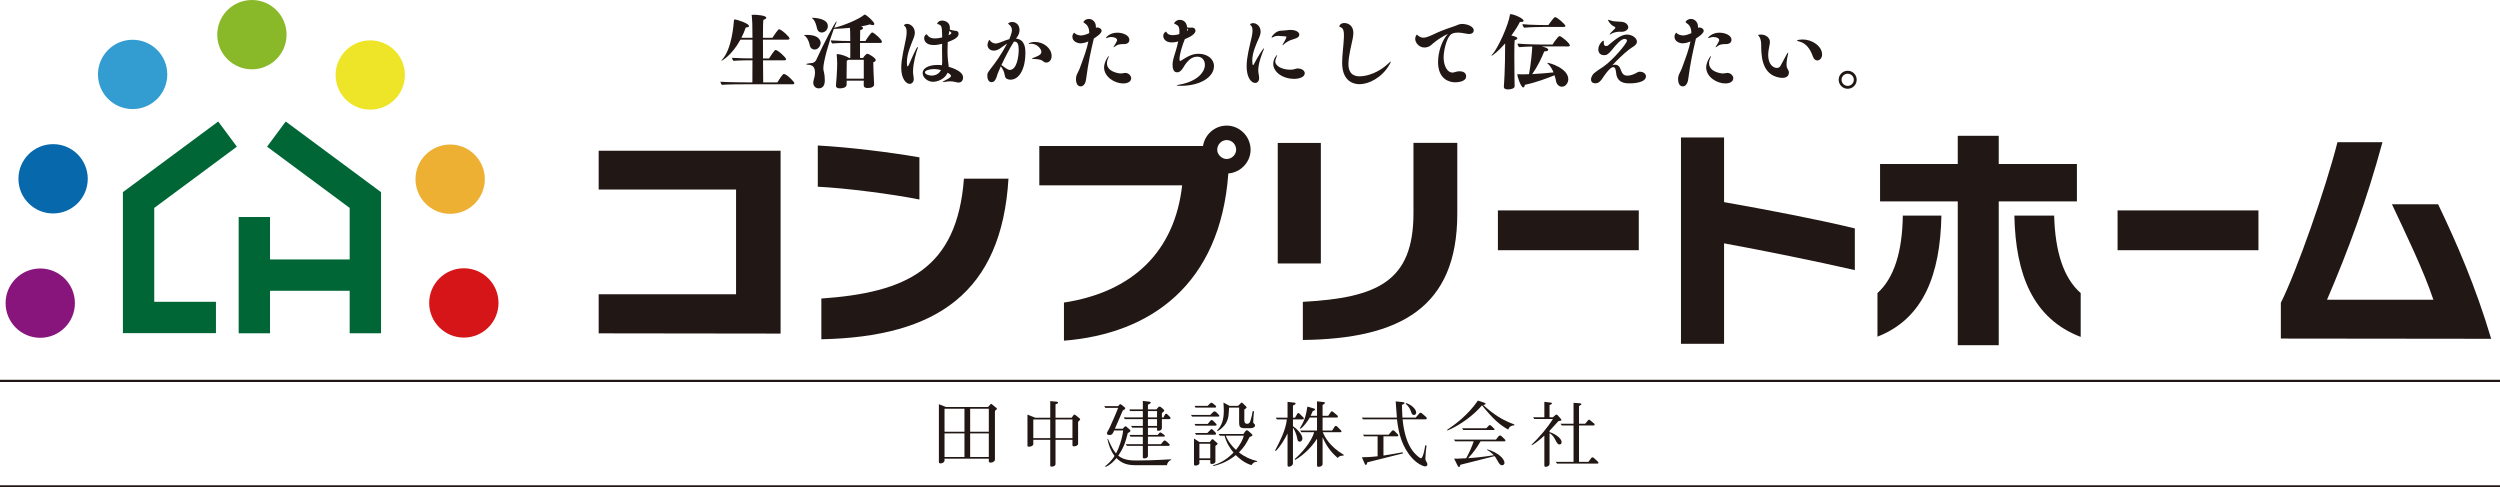 <?xml version="1.0" encoding="utf-8"?>
<!-- Generator: Adobe Illustrator 16.0.4, SVG Export Plug-In . SVG Version: 6.00 Build 0)  -->
<!DOCTYPE svg PUBLIC "-//W3C//DTD SVG 1.1//EN" "http://www.w3.org/Graphics/SVG/1.1/DTD/svg11.dtd">
<svg version="1.1" id="レイヤー_1" xmlns="http://www.w3.org/2000/svg" xmlns:xlink="http://www.w3.org/1999/xlink" x="0px"
	 y="0px" width="339.667px" height="66.234px" viewBox="0 0 339.667 66.234" enable-background="new 0 0 339.667 66.234"
	 xml:space="preserve">
<path fill="#211714" d="M107.931,11.305c0,0.11-0.145,0.146-0.223,0.146h-6.329c-0.445,0-2.491,0-3.303,0.077
	c-0.056-0.045-0.19-0.289-0.19-0.423c1.013,0.078,3.727,0.089,3.727,0.089h0.611c0.012-0.501,0.012-1.68,0.012-3.003
	c-0.556,0-1.847,0.01-2.592,0.077c-0.045-0.044-0.189-0.277-0.189-0.411c0.756,0.055,2.124,0.078,2.781,0.078V5.388H100.6
	c-1.19,2.18-2.569,2.892-2.591,2.892c-0.012,0-0.012,0-0.012-0.012c0-0.011,0.034-0.067,0.123-0.167
	c1.29-1.434,1.546-4.605,1.602-5.361c0-0.089,0.011-0.089,0.089-0.089h0.022c0.3,0,1.935,0.534,1.935,0.89
	c0,0.09-0.122,0.168-0.444,0.2c-0.156,0.456-0.356,0.935-0.59,1.392h1.502c-0.012-0.902-0.023-1.637-0.023-1.959
	c-0.011-0.289-0.033-0.623-0.055-0.889c-0.011-0.123-0.034-0.189-0.034-0.224c0-0.033,0.012-0.056,0.345-0.056
	c0.29,0,1.647,0.078,1.647,0.412c0,0.088-0.101,0.188-0.39,0.278c-0.044,0.044-0.066,1.089-0.066,2.437h1.29
	c0.256-0.424,0.756-1.092,0.812-1.125c0.033-0.021,0.056-0.032,0.089-0.032c0.3,0,1.424,1.022,1.424,1.257
	c0,0.122-0.145,0.156-0.223,0.156h-3.392c0,0.812,0,1.701,0.011,2.558h0.812c0.256-0.423,0.745-1.09,0.801-1.123
	c0.033-0.022,0.055-0.034,0.088-0.034c0.312,0,1.435,1.035,1.435,1.258c0,0.11-0.144,0.154-0.222,0.154h-2.914
	c0.011,1.459,0.022,2.704,0.022,2.993h1.924c0.1-0.167,0.701-1.146,0.879-1.146C106.874,10.048,107.931,11.115,107.931,11.305"/>
<path fill="#211714" d="M111.498,5.843c0,0.268-0.245,0.89-0.834,0.89c-0.289,0-0.568-0.211-0.623-0.5
	c-0.089-0.501-0.334-1.124-0.734-1.401c-0.056-0.033-0.09-0.056-0.09-0.066c0-0.023,0.423-0.023,0.435-0.023
	C111.486,4.741,111.498,5.743,111.498,5.843 M119.83,5.677c0,0.121-0.134,0.154-0.212,0.154h-2.77v2.036h0.423
	c0.145-0.278,0.423-0.5,0.479-0.534c0.033-0.021,0.044-0.033,0.066-0.033c0.245,0,1.168,0.59,1.168,0.856
	c0,0.123-0.122,0.245-0.333,0.3c0,0.602,0.044,1.647,0.066,2.047c0.022,0.424,0.045,0.735,0.045,0.957c0,0.323-0.323,0.5-0.901,0.5
	c-0.245,0-0.512-0.088-0.512-0.377c0.011-0.168,0.011-0.39,0.011-0.623h-2.325c0,0.312-0.011,0.467-0.011,0.534v0.011
	c0,0.479-0.778,0.5-0.912,0.5c-0.289,0-0.534-0.1-0.534-0.345v-0.056c0.045-0.322,0.167-2.135,0.167-2.958
	c0-0.356-0.033-0.868-0.055-1.103c-0.012-0.076-0.012-0.121-0.012-0.154c0-0.034,0.012-0.034,0.178-0.034
	c0.412,0.022,1.191,0.312,1.413,0.456c0.022,0.023,0.045,0.033,0.055,0.056h0.201V5.831h-0.089c-0.401,0-1.557,0-2.369,0.078
	c-0.056-0.066-0.189-0.289-0.189-0.422c0.856,0.066,2.224,0.089,2.647,0.089c0-1.067-0.022-1.536-0.045-1.791
	c-0.734,0.078-1.457,0.111-2.046,0.134c-0.056,0.01-0.1,0.01-0.145,0.01c-0.657,1.725-1.424,4.451-1.424,5.33
	c0,0.144,0.022,0.289,0.056,0.433c0.111,0.435,0.144,0.856,0.144,1.235c0,0.789-0.367,1.078-0.845,1.078
	c-0.456,0-0.723-0.377-0.723-0.767c0-0.379,0.234-0.757,0.234-1.335c0-0.868-0.356-1.068-0.957-1.113
	c-0.156-0.021-0.245-0.033-0.245-0.055c0-0.023,0.056-0.057,0.167-0.089c0.156-0.045,0.445-0.056,0.656-0.089
	c0.256-0.045,0.445-0.201,0.556-0.435c1.002-2.225,2.592-5.217,2.748-5.217c0.011,0,0.011,0.011,0.011,0.022
	c0,0.033-0.033,0.156-0.122,0.355c-0.067,0.133-0.134,0.301-0.201,0.489h0.023c1.457-0.345,3.37-1.201,4.004-1.724
	c0.056-0.045,0.056-0.066,0.089-0.066c0.278,0,1.335,1.012,1.335,1.268c0,0.101-0.089,0.166-0.233,0.166
	c-0.09,0-0.223-0.033-0.368-0.1c-0.367,0.111-0.778,0.201-1.201,0.268c0.1,0.033,0.267,0.111,0.267,0.233
	c0,0.089-0.1,0.201-0.389,0.289c-0.011,0.101-0.011,0.733-0.023,1.469h0.735c0.077-0.146,0.745-1.168,0.912-1.168
	C118.761,4.408,119.83,5.398,119.83,5.677 M112.477,3.54c0,0.557-0.456,0.879-0.834,0.879c-0.312,0-0.568-0.211-0.635-0.546
	c-0.1-0.466-0.255-1.067-0.645-1.378c-0.044-0.045-0.077-0.056-0.077-0.066c0-0.012,0.011-0.012,0.022-0.012
	C110.907,2.417,112.477,2.562,112.477,3.54 M117.359,8.123h-2.091c-0.055,0.044-0.134,0.089-0.222,0.134
	c-0.012,0.4-0.023,1.367-0.023,2.024v0.411h2.336v-0.178V8.123z"/>
<path fill="#211714" d="M124.051,9.681c0,0.156,0,0.3,0.022,0.423c0.023,0.2,0.078,0.423,0.078,0.623
	c0,0.433-0.278,0.667-0.556,0.667c-0.467,0-1.146-0.667-1.146-2.169c0-1.29,0.423-2.781,0.656-4.082
	c0.034-0.201,0.079-0.489,0.079-0.769c0-0.334-0.056-0.655-0.256-0.822c-0.034-0.034-0.112-0.057-0.112-0.1
	c0-0.078,0.201-0.213,0.423-0.213c0.434,0,1.057,0.424,1.057,1.202c0,0.212-0.045,0.435-0.145,0.69
	c-0.411,1.023-0.934,2.191-0.934,3.324c0,0.101,0,0.568,0.1,0.568c0.033,0,0.1-0.066,0.189-0.267
	c0.256-0.546,0.545-1.313,1.023-2.203c0.056-0.111,0.112-0.167,0.145-0.167c0.022,0,0.034,0.023,0.034,0.056
	c0,0.046-0.012,0.089-0.034,0.156C124.507,7.022,124.051,8.579,124.051,9.681 M130.226,11.216c-0.1,0-0.201-0.022-0.289-0.045
	c-0.334-0.088-0.59-0.122-0.824-0.122c-0.256,0-0.467,0.034-0.723,0.077c-0.122,0.022-0.2,0.022-0.256,0.022
	c-0.044,0-0.066,0-0.066-0.022c0-0.021,0.1-0.077,0.267-0.166c0.3-0.145,0.778-0.389,0.856-0.578
	c0.011-0.022,0.011-0.045,0.011-0.067c0-0.089-0.044-0.211-0.456-0.434c-0.545,1.179-1.869,1.235-1.957,1.235
	c-0.746,0-1.435-0.567-1.435-1.201c0-0.668,0.867-1.092,2.035-1.092c0.2,0,0.401,0.012,0.59,0.045l0.033-0.467V8.212
	c0-0.411-0.022-0.979-0.022-1.535c0-0.178,0.011-0.344,0.011-0.512V5.954c-0.233,0.066-0.745,0.166-1.135,0.166
	c-1.201,0-1.301-0.722-1.301-0.944c0-0.334,0.233-0.513,0.345-0.513c0.033,0,0.033,0.045,0.078,0.09
	c0.311,0.412,0.667,0.467,1.034,0.467c0.234,0,0.545-0.021,0.99-0.133C128,4.819,128,4.563,127.989,4.353
	c-0.033-0.579-0.011-0.9-0.489-1.057c-0.101-0.022-0.167-0.012-0.167-0.057c0-0.1,0.178-0.443,0.667-0.443
	c0.345,0,1.057,0.188,1.057,0.988c0,0.08,0,0.146-0.022,0.234c0.211,0.066,0.422,0.122,0.622,0.145
	c0.334,0.033,0.579,0.056,0.579,0.445c0,0.367-0.356,0.713-1.468,1.102c-0.012,0.3-0.023,0.566-0.023,0.756
	c-0.011,0.178-0.011,0.355-0.011,0.523c0,0.945,0.111,1.602,0.145,1.846c0.011,0.078,0.011,0.156,0.011,0.233
	c1.646,0.501,1.958,1.046,1.958,1.468C130.849,10.704,130.792,11.216,130.226,11.216 M126.889,9.381
	c-0.657,0.011-1.224,0.211-1.224,0.434c0,0.322,0.668,0.456,0.879,0.456c0.333,0,0.979-0.09,1.301-0.757
	C127.511,9.425,127.167,9.381,126.889,9.381 M129.001,4.196c-0.022,0.111-0.056,0.245-0.089,0.412
	c-0.022,0.067-0.033,0.122-0.044,0.189c0.122-0.057,0.222-0.111,0.3-0.167c0.056-0.046,0.089-0.089,0.089-0.134
	C129.257,4.431,129.19,4.329,129.001,4.196"/>
<path fill="#211714" d="M139.32,7.222c0,2.025-0.789,3.604-2.024,3.604c-0.333,0-0.723-0.122-0.768-0.534
	c-0.077-0.601-0.356-1.023-0.556-1.279c-0.167,0.379-0.311,0.713-0.411,0.968c-0.067,0.146-0.1,0.334-0.167,0.522
	c-0.156,0.401-0.323,0.657-0.69,0.657c-0.3,0-0.556-0.256-0.556-0.89c0-0.323,0-0.334,0.467-0.957
	c0.723-0.934,1.313-1.725,2.225-3.404c-0.278,0.167-0.668,0.479-1.012,0.701c-0.267,0.178-0.545,0.268-0.801,0.268
	c-0.49,0-0.857-0.322-0.857-0.778c0-0.347,0.211-0.668,0.267-0.668c0.067,0,0.1,0.122,0.167,0.188
	c0.033,0.033,0.289,0.289,0.668,0.289c0.255,0,0.578-0.121,1.023-0.3c0.156-0.067,0.478-0.2,0.834-0.289
	c0.356-0.801,0.356-1.168,0.356-1.213c0-0.289-0.1-0.556-0.389-0.778c-0.023-0.021-0.056-0.045-0.078-0.056
	c-0.022-0.022-0.045-0.033-0.045-0.056V3.206c0-0.021,0.178-0.222,0.556-0.222c0.49,0,0.991,0.39,0.991,1.079
	c0,0.3-0.078,0.634-0.334,0.979c-0.056,0.066-0.1,0.133-0.145,0.2C139.287,5.364,139.32,6.632,139.32,7.222 M137.841,5.653
	c-0.022,0-0.056,0.012-0.089,0.012c-0.579,0.912-1.224,2.17-1.691,3.17c0.156,0.101,0.345,0.256,0.456,0.334
	c0.434,0.312,0.612,0.334,0.668,0.334c0.99,0,1.223-1.881,1.223-2.748C138.408,6.021,138.241,5.653,137.841,5.653 M142.88,7.601
	c0,0.611-0.378,0.9-0.734,0.9c-0.134,0-0.267-0.045-0.378-0.145c-0.234-0.2-0.434-0.289-1.068-0.333
	c-0.345-0.011-0.489-0.033-0.489-0.067c0-0.043,0.155-0.1,0.4-0.178c0.79-0.3,0.878-0.523,0.878-0.734
	c0-0.377-0.545-1.101-1.39-1.101c-0.044,0-0.089,0.011-0.134,0.011c-0.044,0.012-0.077,0.012-0.11,0.012
	c-0.067,0-0.1-0.012-0.1-0.045c0-0.056,0.355-0.223,0.867-0.223C141.79,5.698,142.88,6.556,142.88,7.601"/>
<path fill="#211714" d="M148.615,5.231c-0.389,1.657-0.745,3.182-1.056,5.561c-0.078,0.58-0.367,0.947-0.723,0.947
	c-0.59,0-0.645-0.734-0.645-0.99c0-0.178,0.022-0.367,0.077-0.512c0.1-0.289,0.29-0.568,0.401-0.869
	c0.69-1.867,1.001-2.713,1.201-3.736c-0.044,0.021-0.59,0.256-1.034,0.256c-0.478,0-1.135-0.268-1.135-0.9
	c0-0.379,0.245-0.546,0.245-0.546c0.011,0,0.033,0.033,0.078,0.078c0.189,0.188,0.567,0.3,0.856,0.3
	c0.323,0,0.835-0.178,1.112-0.322c0-0.834-0.322-1.156-0.7-1.401c-0.045-0.034-0.078-0.056-0.078-0.089
	c0-0.145,0.3-0.434,0.745-0.434c0.356,0,0.935,0.299,0.935,1.057v0.133c0.055-0.021,0.122-0.033,0.189-0.033
	c0.289,0,0.589,0.2,0.589,0.467C149.672,4.563,148.816,5.108,148.615,5.231 M152.61,11.339c-1.158,0-2.604-0.879-2.604-2.192
	c0-0.679,0.545-1.534,0.634-1.534c0.011,0,0.011,0.01,0.011,0.021c0,0.045-0.033,0.156-0.1,0.301
	c-0.078,0.166-0.156,0.4-0.156,0.656c0,1.168,1.592,1.39,1.881,1.39c0.1,0,0.211-0.011,0.299-0.032
	c0.112-0.022,0.213-0.045,0.302-0.045c0.478,0,0.812,0.411,0.812,0.711C153.688,11.204,153.022,11.339,152.61,11.339 M152.821,5.987
	c-0.334,0-0.824,0-1.102,0.178c-0.268,0.179-0.389,0.256-0.423,0.256c0,0-0.022,0-0.022-0.01c0-0.035,0.09-0.146,0.213-0.356
	c0.11-0.212,0.176-0.29,0.267-0.49c0.01-0.032,0.022-0.065,0.022-0.1c0-0.278-0.369-0.435-0.802-0.435
	c-0.145,0-0.279,0.022-0.401,0.067c-0.155,0.056-0.244,0.078-0.289,0.078c-0.022,0-0.033-0.011-0.033-0.022
	c0-0.056,0.523-0.712,1.546-0.712c0.822,0,1.646,0.378,1.646,0.957C153.444,5.888,153.022,5.966,152.821,5.987"/>
<path fill="#211714" d="M160.448,11.66c-0.223,0-0.59-0.011-0.59-0.056c0-0.021,0.145-0.066,0.456-0.121
	c2.336-0.424,3.393-1.681,3.393-2.67c0-0.578-0.345-1.113-1.034-1.113c-0.724,0-1.302,0.468-1.88,1.435
	c-0.245,0.435-0.523,0.69-0.868,0.69c-0.223,0-0.611-0.1-0.611-1.023c0-0.378,0.077-0.746,0.188-1.09
	c0.145-0.468,0.4-1.234,0.579-2.08c-0.468,0.133-0.835,0.133-0.879,0.133c-0.834,0-1.156-0.5-1.156-0.89
	c0-0.399,0.344-0.578,0.366-0.578c0.056,0,0.066,0.078,0.123,0.155c0.244,0.322,0.622,0.322,0.878,0.322
	c0.233,0,0.522-0.056,0.812-0.133c0.011-0.123,0.021-0.233,0.021-0.356V4.219c0-0.522-0.132-0.756-0.545-0.935
	c-0.1-0.033-0.167-0.066-0.167-0.122c0-0.111,0.323-0.468,0.757-0.468c0.233,0,0.923,0.101,1.001,1.024
	c0.011,0,0.167,0.044,0.267,0.044c0.09,0,0.223-0.011,0.278-0.011h0.111c0.445,0,0.479,0.345,0.479,0.423
	c0,0.422-0.667,0.834-1.446,1.145c-0.322,0.791-0.723,2.014-0.723,2.693c0,0.088,0,0.143,0.011,0.188
	c0.022,0.056,0.033,0.089,0.067,0.089c0.033,0,0.066-0.012,0.111-0.044c1.078-0.69,1.624-0.935,2.413-0.935
	c1.201,0,2.08,0.723,2.08,1.657C164.941,10.504,163.028,11.66,160.448,11.66 M161.426,4.052c0-0.056-0.033-0.1-0.078-0.133
	c-0.011-0.012-0.033-0.023-0.045-0.023c0,0.101-0.011,0.201-0.021,0.301c0.044-0.033,0.089-0.066,0.122-0.088
	C161.415,4.085,161.426,4.074,161.426,4.052"/>
<path fill="#211714" d="M170.955,9.524c0,0.123,0.011,0.223,0.022,0.346c0.033,0.223,0.1,0.479,0.1,0.723
	c0,0.578-0.378,0.678-0.533,0.678c-0.546,0-1.168-0.733-1.168-2.269c0-1.269,0.4-2.692,0.689-3.971
	c0.044-0.224,0.111-0.556,0.111-0.868c0-0.289-0.056-0.566-0.234-0.723c-0.033-0.033-0.1-0.067-0.1-0.101
	c0-0.067,0.167-0.2,0.411-0.2c0.39,0,1.023,0.346,1.023,1.157c0,0.222-0.056,0.478-0.178,0.757
	c-0.456,1.012-0.957,2.113-0.957,3.182c0,0.255,0.034,0.621,0.101,0.621c0.045,0,0.101-0.077,0.145-0.178
	c0.434-0.845,1.224-2.113,1.335-2.113c0.011,0,0.022,0.012,0.022,0.022c0,0.033-0.022,0.101-0.056,0.179
	C171.578,7.011,170.955,8.524,170.955,9.524 M176.528,4.697c0,0.289-0.167,0.456-0.979,0.69c-0.312,0.077-0.823,0.366-1.067,0.588
	c-0.056,0.057-0.178,0.168-0.223,0.168c-0.011,0-0.011-0.012-0.011-0.022c0-0.033,0.033-0.112,0.134-0.267
	c0.055-0.09,0.399-0.668,0.399-0.823c0-0.056-0.033-0.101-0.312-0.101c-0.311,0-0.566-0.056-0.768-0.056
	c-0.211,0-0.4,0.011-0.556,0.089c-0.189,0.1-0.301,0.145-0.345,0.145c-0.033,0-0.045-0.012-0.045-0.033
	c0-0.066,0.523-0.912,1.347-0.912c0.545-0.011,0.878-0.1,1.245-0.1C176.049,4.063,176.528,4.353,176.528,4.697 M175.86,10.715
	c-1.668,0-2.87-0.979-2.87-2.047c0-0.646,0.457-1.2,0.523-1.2c0.011,0,0.011,0.01,0.011,0.021c0,0.056-0.111,0.3-0.133,0.367
	c-0.034,0.089-0.09,0.256-0.111,0.345c0,0.045-0.012,0.089-0.012,0.134c0,0.689,1.023,1.135,2.024,1.135
	c0.223,0,0.435-0.022,0.601-0.078c0.146-0.045,0.268-0.09,0.412-0.09c0.59,0,0.968,0.312,0.968,0.646
	C177.273,10.492,176.472,10.715,175.86,10.715"/>
<path fill="#211714" d="M184.71,11.438c-0.334,0-2.358-0.021-2.358-2.926c0-1.034,0.189-2.236,0.234-3.338
	c0-0.144,0.011-0.277,0.011-0.399c0-0.468-0.056-0.847-0.345-1.024c-0.156-0.1-0.289-0.111-0.289-0.199c0,0,0.122-0.424,0.679-0.424
	c0.578,0,1.234,0.391,1.234,1.324c0,0.234-0.033,0.479-0.078,0.745c-0.155,0.847-0.59,2.37-0.59,3.505
	c0,0.712,0.2,1.668,1.535,1.668c1.068,0,2.626-0.566,3.815-1.68c0.245-0.232,0.38-0.344,0.412-0.344c0.011,0,0.011,0,0.011,0.01
	c0,0.056-0.089,0.223-0.233,0.479C187.736,10.56,185.98,11.438,184.71,11.438"/>
<path fill="#211714" d="M200.235,4.13c0,0.244-0.2,0.49-0.634,0.49c-0.089,0-0.2-0.012-0.312-0.034
	c-0.434-0.089-0.856-0.155-1.224-0.155c-0.456,0-0.823,0.1-1.045,0.346c-0.546,0.622-0.879,2.19-0.879,2.991
	c0,1.19,0.5,2.091,1.189,2.091c0.123,0,0.256-0.021,0.39-0.078c0.167-0.056,0.378-0.1,0.59-0.1c0.445,0,0.89,0.178,0.89,0.689
	c0,0.746-1.168,0.812-1.513,0.812c-0.812,0-2.303-0.456-2.303-2.748c0-1.379,0.534-2.98,1.335-3.826
	c-1.269,0.578-2.247,1.49-2.258,1.502c-0.256,0.233-0.579,0.344-0.935,0.344c-0.734,0-1.246-0.666-1.246-1.168
	c0-0.334,0.189-0.578,0.233-0.578c0.045,0,0.089,0.089,0.167,0.145c0.245,0.167,0.445,0.268,0.712,0.268
	c0.245,0,0.545-0.078,1.246-0.39c0.667-0.323,1.446-0.679,3.025-1.19c0.367-0.123,0.567-0.289,0.979-0.289
	C199.301,3.251,200.235,3.573,200.235,4.13"/>
<path fill="#211714" d="M207.005,2.828c0,0.089-0.1,0.155-0.367,0.155h-0.133c-0.256,0.523-0.669,1.18-1.157,1.848
	c0.301,0.066,0.812,0.178,0.812,0.378c0,0.078-0.09,0.167-0.367,0.256c-0.033,0.2-0.045,1.091-0.045,2.158
	c0,0.956,0.012,2.058,0.022,2.937c0.011,0.49,0.022,0.824,0.022,1.146c0,0.323-0.512,0.444-0.891,0.444
	c-0.3,0-0.578-0.077-0.578-0.366V11.75c0.011-0.112,0.177-2.092,0.177-5.851c-0.877,1.012-1.7,1.668-1.856,1.668
	c-0.011,0-0.022,0-0.022-0.012c0-0.021,0.045-0.078,0.134-0.178c0.768-0.79,2.214-4.038,2.392-5.361
	c0.021-0.078-0.011-0.09,0.111-0.09C205.682,1.938,207.005,2.483,207.005,2.828 M213.291,6.165c0,0.123-0.134,0.145-0.211,0.145
	l-3.604-0.01c0.534,0.155,0.879,0.266,0.879,0.455c0,0.122-0.178,0.233-0.545,0.233c-0.334,0.868-0.945,2.114-1.636,3.082
	c1.068-0.056,2.169-0.156,2.903-0.234c-0.178-0.433-0.4-0.823-0.745-1.157c-0.079-0.066-0.122-0.111-0.122-0.133
	c0,0,0-0.011,0.022-0.011c0.354,0,2.848,0.767,2.848,2.235c0,0.434-0.323,1.013-0.857,1.013c-0.333,0-0.679-0.245-0.789-0.679
	c-0.067-0.312-0.134-0.612-0.223-0.879c-0.945,0.39-2.503,0.979-4.038,1.302c-0.011,0.2-0.1,0.356-0.212,0.356
	c-0.3,0-0.8-1.392-0.8-1.77c0-0.033,0-0.044,0.021-0.044c0.034,0,0.089,0.022,0.189,0.022c0.167,0,0.356,0.01,0.534,0.01
	c0.267,0,0.545-0.01,0.834-0.021c0.245-1.225,0.423-3.059,0.445-3.76c-0.623,0.011-1.335,0.044-1.769,0.089
	c-0.067-0.045-0.234-0.278-0.234-0.489c0.935,0.111,3.371,0.133,3.371,0.133h1.391c0.233-0.41,0.733-1.022,0.845-1.111
	c0.033-0.022,0.067-0.034,0.111-0.034C212.156,4.908,213.291,5.888,213.291,6.165 M212.69,3.529c0,0.1-0.146,0.134-0.223,0.134
	h-2.814c-0.444,0-1.779,0.021-2.569,0.1c-0.066-0.045-0.233-0.277-0.233-0.479c0.935,0.111,3.036,0.123,3.036,0.123h0.479
	c0.212-0.301,0.656-0.901,0.823-1.035c0.022-0.021,0.056-0.044,0.101-0.044C211.578,2.328,212.69,3.329,212.69,3.529"/>
<path fill="#211714" d="M221.473,11.327c-0.701,0-1.613-0.066-1.857-1.157c-0.045-0.211-0.056-0.534-0.123-0.745
	c-0.066-0.256-0.211-0.301-0.322-0.301h-0.011c-0.456,0-1.347,1.38-1.391,1.447c-0.456,0.723-0.801,0.744-1.023,0.744
	c-0.534,0-0.578-0.377-0.578-0.533c0-0.367,0.3-0.734,0.378-0.801c0.39-0.334,0.834-0.612,1.268-0.901
	c1.279-0.856,3.237-3.181,3.237-3.549c0-0.155-0.135-0.244-0.322-0.244c-0.456,0-1.079,0.688-1.735,1.513
	c-0.479,0.557-0.668,0.7-1.068,0.7c-0.322,0-0.768-0.188-0.768-0.789c0-0.668,0.579-1.18,0.69-1.18c0.056,0,0.066,0.067,0.066,0.134
	c0,0.055-0.011,0.111-0.011,0.145c0,0.301,0.1,0.445,0.311,0.445c0.045,0,0.09,0,0.134-0.012c0.067-0.012,0.178-0.089,0.334-0.234
	c0.756-0.633,1.579-1.312,2.358-1.312c0.733,0,1.368,0.478,1.368,0.968c0,0.223-0.145,0.434-0.423,0.623
	c-0.233,0.156-0.479,0.3-0.701,0.479c-0.679,0.533-1.702,1.523-2.213,2.09c0.122-0.043,0.244-0.065,0.366-0.065
	c0.29,0,0.534,0.144,0.668,0.433c0.189,0.401,0.256,0.924,0.79,1.035c0.066,0.012,0.145,0.022,0.211,0.022
	c0.434,0,0.901-0.211,1.112-0.312c0.178-0.078,0.289-0.199,0.501-0.223h0.077c0.523,0,0.835,0.301,0.835,0.623
	C223.631,11.261,221.84,11.327,221.473,11.327 M221.228,3.696c0,0.355-0.434,0.623-0.879,0.623c-0.101,0-0.211-0.012-0.322-0.012
	c-0.367,0.022-0.712,0.078-1.023,0.244c-0.167,0.09-0.256,0.135-0.3,0.135c-0.012,0-0.012,0-0.012-0.012
	c0-0.033,0.067-0.123,0.212-0.277c0.133-0.146,0.312-0.301,0.5-0.502c0.055-0.055,0.067-0.1,0.067-0.144
	c0-0.089-0.123-0.123-0.223-0.179c-0.523-0.266-0.768-0.778-0.768-0.867c0-0.011,0.011-0.021,0.033-0.021
	c0.045,0,0.11,0.021,0.223,0.066c0.39,0.155,0.79,0.178,1.201,0.189c0.378,0.011,0.757,0.033,1.023,0.267
	C221.151,3.373,221.228,3.54,221.228,3.696"/>
<path fill="#211714" d="M230.423,5.231c-0.389,1.657-0.745,3.182-1.057,5.561c-0.078,0.58-0.367,0.947-0.723,0.947
	c-0.59,0-0.646-0.734-0.646-0.99c0-0.178,0.022-0.367,0.078-0.512c0.1-0.289,0.289-0.568,0.4-0.869
	c0.689-1.867,1.001-2.713,1.201-3.736c-0.044,0.021-0.59,0.256-1.034,0.256c-0.479,0-1.135-0.268-1.135-0.9
	c0-0.379,0.245-0.546,0.245-0.546c0.011,0,0.033,0.033,0.077,0.078c0.189,0.188,0.567,0.3,0.856,0.3
	c0.323,0,0.835-0.178,1.112-0.322c0-0.834-0.322-1.156-0.7-1.401c-0.045-0.034-0.078-0.056-0.078-0.089
	c0-0.145,0.301-0.434,0.745-0.434c0.356,0,0.935,0.299,0.935,1.057v0.133c0.056-0.021,0.122-0.033,0.189-0.033
	c0.289,0,0.589,0.2,0.589,0.467C231.48,4.563,230.624,5.108,230.423,5.231 M234.417,11.339c-1.157,0-2.604-0.879-2.604-2.192
	c0-0.679,0.544-1.534,0.634-1.534c0.012,0,0.012,0.01,0.012,0.021c0,0.045-0.033,0.156-0.102,0.301
	c-0.076,0.166-0.154,0.4-0.154,0.656c0,1.168,1.591,1.39,1.88,1.39c0.1,0,0.211-0.011,0.3-0.032
	c0.111-0.022,0.212-0.045,0.301-0.045c0.479,0,0.812,0.411,0.812,0.711C235.496,11.204,234.829,11.339,234.417,11.339
	 M234.628,5.987c-0.334,0-0.823,0-1.102,0.178c-0.267,0.179-0.389,0.256-0.423,0.256c0,0-0.021,0-0.021-0.01
	c0-0.035,0.089-0.146,0.211-0.356c0.111-0.212,0.178-0.29,0.267-0.49c0.012-0.032,0.022-0.065,0.022-0.1
	c0-0.278-0.367-0.435-0.801-0.435c-0.145,0-0.278,0.022-0.4,0.067c-0.155,0.056-0.245,0.078-0.289,0.078
	c-0.022,0-0.033-0.011-0.033-0.022c0-0.056,0.522-0.712,1.546-0.712c0.823,0,1.646,0.378,1.646,0.957
	C235.251,5.888,234.829,5.966,234.628,5.987"/>
<path fill="#211714" d="M243.056,9.869c0,0.267-0.167,0.712-0.879,0.712c-0.3,0-0.634-0.078-0.812-0.133
	c-2.036-0.623-2.08-3.004-2.08-4.472c0-0.435-0.156-0.912-0.312-1.068c-0.056-0.056-0.102-0.1-0.102-0.133
	c0-0.078,0.379-0.078,0.401-0.078c0.634,0,1.201,0.422,1.201,1.013c0,0.145-0.033,0.289-0.066,0.478
	c-0.089,0.435-0.167,0.868-0.167,1.313c0,1.201,0.646,1.734,1.201,1.734c0.189,0,0.389-0.133,0.456-0.268
	c0.323-0.545,0.501-0.955,0.767-1.424c0.157-0.289,0.235-0.399,0.269-0.399c0.022,0,0.022,0.022,0.022,0.044
	c0,0.078-0.034,0.245-0.078,0.434c-0.067,0.278-0.145,0.725-0.145,1.113s0.066,0.523,0.211,0.745
	C243.023,9.624,243.056,9.747,243.056,9.869 M247.561,7.411c0,0.489-0.333,0.801-0.656,0.801c-0.223,0-0.444-0.133-0.601-0.556
	c-0.322-0.935-0.89-1.769-1.791-2.003c-0.211-0.055-0.355-0.1-0.355-0.145c0-0.1,0.589-0.145,0.756-0.145
	C246.215,5.364,247.561,6.266,247.561,7.411"/>
<path fill="#211714" d="M251.039,12.061c-0.678,0-1.224-0.545-1.224-1.224c0-0.678,0.546-1.223,1.224-1.223
	c0.679,0,1.224,0.545,1.224,1.223C252.262,11.516,251.717,12.061,251.039,12.061 M251.039,10.015c-0.456,0-0.834,0.367-0.834,0.822
	c0,0.457,0.378,0.834,0.834,0.834s0.835-0.377,0.835-0.834C251.874,10.382,251.495,10.015,251.039,10.015"/>
<polygon fill="#211714" points="81.34,45.291 81.34,39.981 100.006,39.981 100.006,25.756 81.34,25.756 81.34,20.478 
	106.057,20.478 106.057,45.323 "/>
<path fill="#211714" d="M111.111,25.369v-5.6c4.216,0.226,9.719,0.901,13.807,1.608v5.729
	C121.217,26.367,115.005,25.562,111.111,25.369 M111.594,46.095v-5.534c11.489-0.806,18.441-3.96,19.374-16.285h6.051
	C136.085,39.755,127.267,45.773,111.594,46.095"/>
<path fill="#211714" d="M166.89,23.567c-1.095,15.158-10.62,21.788-22.334,22.721v-5.181c9.332-1.417,15.061-6.952,16.059-15.931
	h-19.407v-5.342h22.239c0.258-1.578,1.609-2.77,3.218-2.77c1.771,0,3.25,1.48,3.25,3.283
	C169.915,22.022,168.564,23.438,166.89,23.567 M166.665,19.03c-0.676,0-1.287,0.578-1.287,1.318c0,0.645,0.611,1.255,1.287,1.255
	c0.708,0,1.287-0.61,1.287-1.255C167.952,19.608,167.373,19.03,166.665,19.03"/>
<path fill="#211714" d="M173.603,19.416h5.856v16.382h-5.856V19.416z M177.014,46.192v-5.182
	c10.138-0.547,15.029-2.769,15.029-12.037v-9.558h5.954v9.622C197.998,41.783,190.241,46.031,177.014,46.192"/>
<rect x="203.515" y="28.588" fill="#211714" width="19.14" height="5.407"/>
<rect x="287.708" y="28.588" fill="#211714" width="19.139" height="5.407"/>
<path fill="#211714" d="M234.244,33.062v13.645h-5.856v-28.03h5.856v8.786c5.825,1.029,12.746,2.349,17.765,3.572v5.664
	C246.828,35.508,239.522,34.026,234.244,33.062"/>
<path fill="#211714" d="M255.084,45.741v-5.922c2.253-2.027,3.38-5.6,3.444-10.523h5.245
	C263.613,37.276,261.361,43.296,255.084,45.741 M271.562,27.365v19.534h-5.567V27.365h-10.557V22.28h10.557v-3.83h5.567v3.83h10.621
	v5.085H271.562z M273.686,29.296h5.407c0.129,4.924,1.287,8.496,3.604,10.523v5.955C276.196,43.296,273.847,37.276,273.686,29.296"
	/>
<path fill="#211714" d="M309.891,45.999V41.14c2.156-4.313,6.115-15.576,7.692-21.82h6.115c-2.156,7.949-4.667,14.74-7.532,21.402
	h14.451c-1.386-4.121-3.733-8.916-5.632-12.971h6.274c2.511,5.246,5.086,11.135,7.21,18.28L309.891,45.999z"/>
<path fill="#D61518" d="M63.021,45.868c-2.601,0-4.709-2.108-4.709-4.709c0-2.602,2.108-4.709,4.709-4.709s4.709,2.107,4.709,4.709
	C67.73,43.76,65.622,45.868,63.021,45.868"/>
<path fill="#EEB033" d="M61.162,29.055c-2.601,0-4.709-2.108-4.709-4.709s2.108-4.709,4.709-4.709s4.709,2.108,4.709,4.709
	S63.763,29.055,61.162,29.055"/>
<path fill="#EFE528" d="M50.306,14.901c-2.601,0-4.709-2.108-4.709-4.709c0-2.602,2.108-4.709,4.709-4.709s4.709,2.107,4.709,4.709
	C55.015,12.793,52.907,14.901,50.306,14.901"/>
<path fill="#89B829" d="M34.226,9.418c-2.601,0-4.709-2.108-4.709-4.709S31.625,0,34.226,0c2.601,0,4.709,2.108,4.709,4.709
	S36.827,9.418,34.226,9.418"/>
<path fill="#339CD0" d="M18.019,14.82c-2.601,0-4.709-2.108-4.709-4.709s2.108-4.709,4.709-4.709s4.709,2.108,4.709,4.709
	S20.62,14.82,18.019,14.82"/>
<path fill="#0768AB" d="M7.214,29.002c-2.601,0-4.709-2.108-4.709-4.709s2.108-4.709,4.709-4.709c2.601,0,4.709,2.108,4.709,4.709
	S9.814,29.002,7.214,29.002"/>
<path fill="#87157B" d="M5.468,45.896c-2.601,0-4.709-2.108-4.709-4.709c0-2.602,2.108-4.709,4.709-4.709s4.709,2.107,4.709,4.709
	C10.177,43.787,8.069,45.896,5.468,45.896"/>
<polygon fill="#006636" points="29.341,45.261 16.699,45.261 16.699,26.105 29.647,16.508 32.183,19.928 20.957,28.25 
	20.957,41.003 29.341,41.003 "/>
<polygon fill="#006636" points="51.768,45.282 47.51,45.282 47.51,28.25 36.285,19.929 38.82,16.509 51.768,26.105 "/>
<rect x="32.428" y="29.485" fill="#006636" width="4.258" height="15.797"/>
<rect x="34.698" y="35.25" fill="#006636" width="14.801" height="4.258"/>
<path fill="#211714" d="M128.522,55.299h5.727l0.31-0.358c0.028-0.029,0.067-0.067,0.106-0.067s0.077,0.038,0.116,0.067l0.571,0.465
	c0.048,0.039,0.087,0.076,0.087,0.125c0,0.068-0.029,0.127-0.261,0.291v6.617c0,0.24-0.31,0.416-0.581,0.416
	c-0.164,0-0.251-0.068-0.251-0.185v-0.349h-6.017v0.232c0,0.252-0.271,0.406-0.542,0.406c-0.165,0-0.223-0.068-0.223-0.193v-7.846
	L128.522,55.299z M128.33,58.655h2.708V55.53h-2.708V58.655z M128.33,62.09h2.708v-3.202h-2.708V62.09z M134.347,55.53h-2.535v3.125
	h2.535V55.53z M134.347,58.888h-2.535v3.201h2.535V58.888z"/>
<path fill="#211714" d="M140.663,56.759h2.031v-2.264l0.9,0.087c0.048,0,0.155,0.021,0.155,0.126c0,0.087-0.068,0.136-0.339,0.232
	v1.818h2.186l0.252-0.338c0.039-0.049,0.068-0.088,0.135-0.088c0.058,0,0.116,0.049,0.136,0.059l0.551,0.445
	c0.029,0.02,0.097,0.077,0.097,0.135c0,0.049-0.087,0.116-0.29,0.358v2.979c0,0.203-0.3,0.338-0.571,0.338
	c-0.116,0-0.194-0.067-0.194-0.145v-0.745h-2.302v3.289c0,0.224-0.232,0.358-0.532,0.358c-0.145,0-0.184-0.059-0.184-0.184v-3.464
	h-2.302v0.581c0,0.203-0.29,0.357-0.591,0.357c-0.164,0-0.203-0.049-0.203-0.145v-4.219L140.663,56.759z M142.693,56.992h-2.302
	v2.534h2.302V56.992z M145.711,56.992h-2.302v2.534h2.302V56.992z"/>
<path fill="#211714" d="M151.913,55.183l0.135-0.154c0.02-0.03,0.087-0.117,0.164-0.117c0.059,0,0.117,0.049,0.193,0.107
	l0.301,0.241c0.115,0.087,0.174,0.146,0.174,0.212c0,0.098,0,0.098-0.338,0.32l-1.064,2.457h1.064l0.223-0.232
	c0.038-0.039,0.096-0.106,0.163-0.106c0.058,0,0.107,0.049,0.165,0.106l0.377,0.33c0.077,0.066,0.116,0.115,0.116,0.184
	c0,0.076-0.039,0.145-0.358,0.309c-0.25,0.987-0.463,1.857-1.295,3.066c0.764,0.639,1.77,0.658,2.533,0.658
	c2.477,0,4.238-0.164,4.664-0.154v0.066c-0.33,0.137-0.522,0.389-0.591,0.727c-1.188,0.01-2.873,0.01-4.313,0
	c-1.017-0.01-1.771-0.203-2.535-0.967c-0.349,0.425-0.822,0.938-1.49,1.199l-0.058-0.078c0.271-0.222,0.861-0.705,1.287-1.412
	c-0.513-0.678-0.812-1.48-0.968-2.321h0.068c0.494,1.083,0.697,1.509,1.103,1.983c0.368-0.668,0.832-1.936,0.969-3.125h-1.229
	l-0.029,0.086c-0.155,0.34-0.252,0.533-0.561,0.533c-0.291,0-0.387-0.067-0.387-0.242c0-0.164,0.212-0.396,0.406-0.832
	c0.262-0.59,0.969-2.157,1.113-2.612h-1.742l-0.135-0.231H151.913z M155.965,59.091h1.326l0.173-0.203
	c0.097-0.125,0.146-0.136,0.185-0.136c0.049,0,0.097,0.028,0.213,0.106l0.241,0.175c0.116,0.077,0.165,0.125,0.165,0.192
	c0,0.098-0.126,0.098-0.193,0.098h-2.109v1.025h1.77l0.301-0.367c0.058-0.068,0.126-0.137,0.203-0.137
	c0.078,0,0.145,0.049,0.262,0.146l0.28,0.251c0.028,0.028,0.146,0.135,0.146,0.202c0,0.136-0.136,0.136-0.252,0.136h-2.709v1.364
	c0,0.203-0.184,0.339-0.503,0.339c-0.126,0-0.192-0.048-0.192-0.175V60.58h-2.148l-0.184-0.231h2.332v-1.025h-1.666l-0.153-0.232
	h1.819v-0.986h-1.442l-0.146-0.232h1.588v-0.93h-2.438l-0.155-0.231h2.594v-0.86h-1.742l-0.077-0.233h1.819v-1.15l0.84,0.097
	c0.127,0.01,0.232,0.019,0.232,0.115c0,0.137-0.222,0.232-0.377,0.301v0.638h1.151l0.252-0.29c0.009-0.01,0.096-0.096,0.164-0.096
	c0.067,0,0.155,0.058,0.223,0.105l0.251,0.213c0.029,0.029,0.165,0.145,0.165,0.223c0,0.097-0.088,0.174-0.31,0.338v0.601h0.213
	l0.174-0.339c0.039-0.077,0.097-0.164,0.193-0.164c0.088,0,0.146,0.068,0.204,0.125l0.28,0.281c0.058,0.058,0.106,0.126,0.106,0.184
	c0,0.145-0.137,0.145-0.262,0.145h-0.909v1.181c0,0.213-0.154,0.407-0.493,0.407c-0.117,0-0.165-0.039-0.165-0.155v-0.271h-1.238
	V59.091z M155.965,56.711h1.238v-0.86h-1.238V56.711z M155.965,57.872h1.238v-0.93h-1.238V57.872z"/>
<path fill="#211714" d="M161.818,56.372h2.621l0.367-0.367c0.049-0.039,0.106-0.107,0.213-0.107c0.087,0,0.175,0.05,0.223,0.098
	l0.319,0.329c0.067,0.067,0.106,0.116,0.106,0.174c0,0.077-0.057,0.106-0.146,0.106h-3.56L161.818,56.372z M162.958,60.058h1.413
	l0.222-0.289c0.039-0.039,0.078-0.098,0.136-0.098s0.126,0.049,0.164,0.088l0.416,0.377c0.059,0.049,0.126,0.106,0.126,0.174
	c0,0.058-0.193,0.193-0.3,0.271v2.108c0,0.252-0.271,0.35-0.493,0.35c-0.126,0-0.203-0.049-0.203-0.193v-0.339h-1.48v0.454
	c0,0.194-0.377,0.301-0.522,0.301c-0.126,0-0.213-0.039-0.213-0.203v-3.483L162.958,60.058z M162.301,55.144h1.77l0.301-0.291
	c0.067-0.058,0.125-0.135,0.212-0.135c0.068,0,0.155,0.059,0.194,0.088l0.318,0.25c0.039,0.03,0.136,0.107,0.136,0.185
	c0,0.087-0.048,0.136-0.145,0.136h-2.651L162.301,55.144z M162.301,57.601h1.789l0.319-0.387c0.067-0.078,0.117-0.145,0.223-0.145
	c0.067,0,0.146,0.048,0.213,0.115l0.319,0.319c0.067,0.068,0.126,0.126,0.126,0.214c0,0.096-0.078,0.115-0.165,0.115h-2.699
	L162.301,57.601z M162.359,58.829h1.674l0.387-0.396c0.067-0.078,0.136-0.136,0.193-0.136c0.059,0,0.126,0.058,0.165,0.097
	l0.357,0.358c0.039,0.039,0.077,0.097,0.077,0.155c0,0.097-0.048,0.154-0.125,0.154h-2.583L162.359,58.829z M162.958,62.272h1.479
	V60.29h-1.479V62.272z M165.571,58.965h3.366l0.252-0.349c0.048-0.066,0.097-0.154,0.223-0.154c0.067,0,0.154,0.049,0.203,0.096
	l0.435,0.389c0.059,0.048,0.116,0.125,0.116,0.173c0,0.106-0.174,0.185-0.387,0.252c-0.464,0.899-0.706,1.354-1.451,2.09
	c0.755,0.599,1.577,0.978,2.477,1.181v0.097c-0.406-0.011-0.532,0.135-0.773,0.454c-1.025-0.28-1.916-1.141-2.129-1.364
	c-0.89,0.735-1.935,1.239-3.066,1.489l-0.01-0.105c0.6-0.165,1.674-0.59,2.767-1.722c-0.416-0.494-0.996-1.354-1.209-2.293h-0.639
	L165.571,58.965z M167.051,55.144h1.16l0.368-0.358c0.038-0.058,0.077-0.087,0.126-0.087c0.058,0,0.115,0.068,0.155,0.097
	l0.416,0.406c0.028,0.03,0.096,0.116,0.096,0.165c0,0.068-0.126,0.154-0.31,0.271v1.498c0,0.311,0.155,0.445,0.367,0.445
	c0.263,0,0.378-0.125,0.484-0.482c0.135-0.465,0.241-0.871,0.28-1.229h0.184c-0.038,0.483-0.106,0.968-0.106,1.451
	c0,0.252,0.252,0.291,0.252,0.454c0,0.34-0.455,0.406-0.648,0.406h-0.755c-0.657,0-0.764-0.242-0.764-0.744v-2.061h-1.364
	c-0.039,0.396-0.02,0.678-0.087,1.133c-0.106,0.715-0.474,1.479-1.471,2.069l-0.077-0.087c0.687-0.688,0.919-1.549,0.919-2.729
	c0-0.504-0.039-0.744-0.048-1.074L167.051,55.144z M166.547,59.197c0.088,0.31,0.562,1.19,1.384,1.925
	c0.513-0.619,0.996-1.488,1.045-1.925H166.547z"/>
<path fill="#211714" d="M175.9,54.708c0.079,0.01,0.127,0.059,0.127,0.106c0,0.097-0.048,0.155-0.357,0.28v1.654h0.29l0.29-0.521
	c0.029-0.049,0.077-0.107,0.164-0.107c0.059,0,0.106,0.039,0.165,0.098l0.513,0.503c0.029,0.038,0.057,0.097,0.057,0.146
	c0,0.115-0.096,0.115-0.202,0.115h-1.276v0.92c0.377,0.241,1.286,1.063,1.286,1.653c0,0.31-0.203,0.455-0.357,0.455
	c-0.271,0-0.31-0.213-0.378-0.59c-0.048-0.29-0.31-0.997-0.532-1.287h-0.019v4.828c0,0.212-0.252,0.444-0.562,0.444
	c-0.115,0-0.173-0.058-0.173-0.213v-4.267h-0.02c-0.358,0.765-1.017,1.81-1.577,2.351l-0.097-0.066
	c0.59-1.133,1.461-2.777,1.597-4.229h-1.345l-0.155-0.232h1.597v-2.147L175.9,54.708z M179.877,54.631
	c0.077,0,0.136,0.039,0.136,0.116c0,0.067-0.068,0.125-0.319,0.281v1.469h0.764l0.329-0.482c0.039-0.059,0.097-0.126,0.174-0.126
	c0.068,0,0.136,0.048,0.203,0.106l0.513,0.426c0.049,0.048,0.097,0.105,0.097,0.193c0,0.116-0.097,0.116-0.164,0.116h-1.915v1.761
	h1.296l0.349-0.533c0.018-0.037,0.067-0.096,0.154-0.096c0.059,0,0.116,0.039,0.174,0.086l0.504,0.504
	c0.067,0.067,0.087,0.117,0.087,0.164c0,0.106-0.068,0.106-0.223,0.106h-2.322c0.291,0.629,0.881,1.896,2.864,3.077l-0.039,0.097
	c-0.483,0.038-0.503,0.038-0.803,0.318c-0.542-0.493-1.345-1.218-2.022-2.767h-0.019v3.6c0,0.212-0.232,0.377-0.542,0.377
	c-0.146,0-0.213-0.059-0.213-0.193v-3.599h-0.02c-0.677,1.093-1.848,2.226-2.95,2.853L175.9,62.37
	c0.823-0.687,2.284-2.273,2.643-3.647h-1.731l-0.165-0.231h2.293V56.73h-0.987c-0.203,0.367-0.725,1.142-1.238,1.519l-0.115-0.059
	c0.638-1.006,0.822-1.635,1.035-2.949l0.88,0.26c0.058,0.02,0.155,0.059,0.155,0.127c0,0.115-0.165,0.174-0.31,0.232
	c-0.127,0.299-0.175,0.405-0.291,0.637h0.871v-1.973L179.877,54.631z"/>
<path fill="#211714" d="M185.033,56.74h4.76c-0.059-0.571-0.087-1.268-0.165-2.206l0.938,0.096c0.155,0.021,0.252,0.039,0.252,0.137
	c0,0.097,0,0.097-0.34,0.242c-0.009,0.289,0.05,1.344,0.069,1.731h1.799l0.455-0.532c0.048-0.049,0.125-0.136,0.213-0.136
	c0.058,0,0.115,0.029,0.231,0.136l0.436,0.377c0.039,0.029,0.165,0.135,0.165,0.232c0,0.116-0.059,0.155-0.106,0.155h-3.174
	c0.185,1.915,0.658,3.356,1.394,4.323c0.357,0.455,0.919,0.967,1.102,0.967c0.088,0,0.166-0.125,0.243-0.309
	c0.184-0.436,0.299-1.209,0.339-1.461l0.174,0.049c-0.087,0.619-0.155,1.297-0.155,1.771c0,0.174,0.068,0.31,0.136,0.425
	c0.067,0.116,0.136,0.223,0.136,0.368c0,0.01,0,0.261-0.3,0.261c-0.291,0-1.104-0.377-1.781-1.132
	c-1.393-1.548-1.847-3.425-2.05-5.262h-4.624L185.033,56.74z M187.964,61.896c0.145-0.029,2.302-0.368,2.602-0.445l0.059,0.146
	l-4.856,1.219c-0.049,0.261-0.106,0.348-0.193,0.348c-0.097,0-0.146-0.125-0.165-0.174l-0.377-0.861
	c0.357-0.01,1.161-0.019,2.138-0.135v-2.709h-1.828l-0.164-0.232h3.492l0.416-0.473c0.028-0.031,0.106-0.117,0.193-0.117
	c0.077,0,0.145,0.058,0.184,0.097l0.406,0.416c0.097,0.087,0.116,0.116,0.116,0.184c0,0.126-0.126,0.126-0.242,0.126h-1.779V61.896z
	 M191.041,54.767c0.667,0.184,1.373,0.812,1.373,1.277c0,0.135-0.077,0.338-0.311,0.338c-0.492,0-0.183-0.726-1.121-1.528
	L191.041,54.767z"/>
<path fill="#211714" d="M196.611,58.403c0.978-0.658,2.786-1.935,4.189-3.976l0.735,0.242c0.135,0.048,0.31,0.097,0.31,0.192
	c0,0.098-0.155,0.137-0.319,0.166c1.383,1.276,2.66,2.088,4.228,2.641v0.105c-0.513,0.078-0.668,0.184-0.842,0.59
	c-1.132-0.629-1.944-1.324-3.561-3.289c-0.996,1.19-2.814,2.633-4.682,3.416L196.611,58.403z M197.54,59.729h5.708l0.349-0.445
	c0.058-0.067,0.116-0.117,0.213-0.117s0.174,0.078,0.231,0.127l0.416,0.406c0.039,0.049,0.078,0.086,0.078,0.154
	c0,0.088-0.039,0.107-0.088,0.107h-3.289c-0.513,0.89-1.016,1.586-1.692,2.292c1.17-0.077,2.331-0.212,3.492-0.406
	c-0.262-0.28-0.562-0.522-0.891-0.706v-0.097c1.598,0.483,2.342,1.335,2.342,1.856c0,0.194-0.175,0.311-0.329,0.311
	c-0.271,0-0.396-0.213-0.706-0.764c-0.155-0.281-0.232-0.379-0.31-0.475l-4.663,1.18c-0.02,0.174-0.058,0.291-0.174,0.291
	c-0.106,0-0.146-0.097-0.242-0.291l-0.416-0.841c0.6,0.028,1.122-0.049,1.635-0.049c0.416-0.755,0.765-1.528,1.025-2.302h-2.515
	L197.54,59.729z M198.643,58.19h3.289l0.31-0.328c0.048-0.049,0.106-0.106,0.184-0.106s0.146,0.058,0.203,0.116l0.339,0.328
	c0.048,0.049,0.097,0.106,0.097,0.137c0,0.066-0.029,0.086-0.087,0.086h-4.16L198.643,58.19z"/>
<path fill="#211714" d="M210.695,54.699c0.059,0.009,0.165,0.028,0.165,0.106c0,0.086-0.155,0.154-0.329,0.241v1.644h0.455
	l0.31-0.27c0.057-0.059,0.115-0.088,0.174-0.088c0.087,0,0.164,0.088,0.184,0.107l0.396,0.444c0.039,0.039,0.096,0.126,0.096,0.185
	c0,0.087-0.153,0.115-0.405,0.145c-0.416,0.436-1.025,1.133-1.209,1.316v0.183c0.696,0.185,1.635,0.822,1.635,1.345
	c0,0.068,0,0.33-0.3,0.33c-0.474,0-0.514-1.104-1.335-1.529v4.141c0,0.251-0.232,0.426-0.522,0.426
	c-0.126,0-0.184-0.049-0.184-0.203v-4.043c-0.455,0.415-1.122,1.006-1.693,1.314l-0.048-0.067c1.122-1.094,2.146-2.284,2.902-3.502
	h-2.525l-0.164-0.233h1.528v-2.099L210.695,54.699z M213.791,57.804h-1.596l-0.175-0.232h1.771v-2.844l0.891,0.067
	c0.067,0.011,0.164,0.039,0.164,0.126c0,0.077,0,0.077-0.31,0.242v2.408h0.842l0.367-0.444c0.039-0.049,0.078-0.106,0.165-0.106
	c0.039,0,0.097,0.039,0.145,0.086l0.542,0.447c0.039,0.037,0.059,0.076,0.059,0.105c0,0.097-0.039,0.145-0.097,0.145h-2.022v4.953
	h1.276l0.378-0.513c0.038-0.058,0.106-0.106,0.174-0.106c0.078,0,0.136,0.029,0.194,0.088l0.522,0.483
	c0.058,0.058,0.097,0.097,0.097,0.164c0,0.097-0.088,0.116-0.156,0.116h-5.475l-0.174-0.232h2.418V57.804z"/>
<line fill="none" stroke="#211714" stroke-width="0.301" stroke-miterlimit="10" x1="0" y1="51.751" x2="339.667" y2="51.751"/>
<line fill="none" stroke="#211714" stroke-width="0.301" stroke-miterlimit="10" x1="0" y1="66.084" x2="339.667" y2="66.084"/>
<g>
</g>
<g>
</g>
<g>
</g>
<g>
</g>
<g>
</g>
<g>
</g>
</svg>
